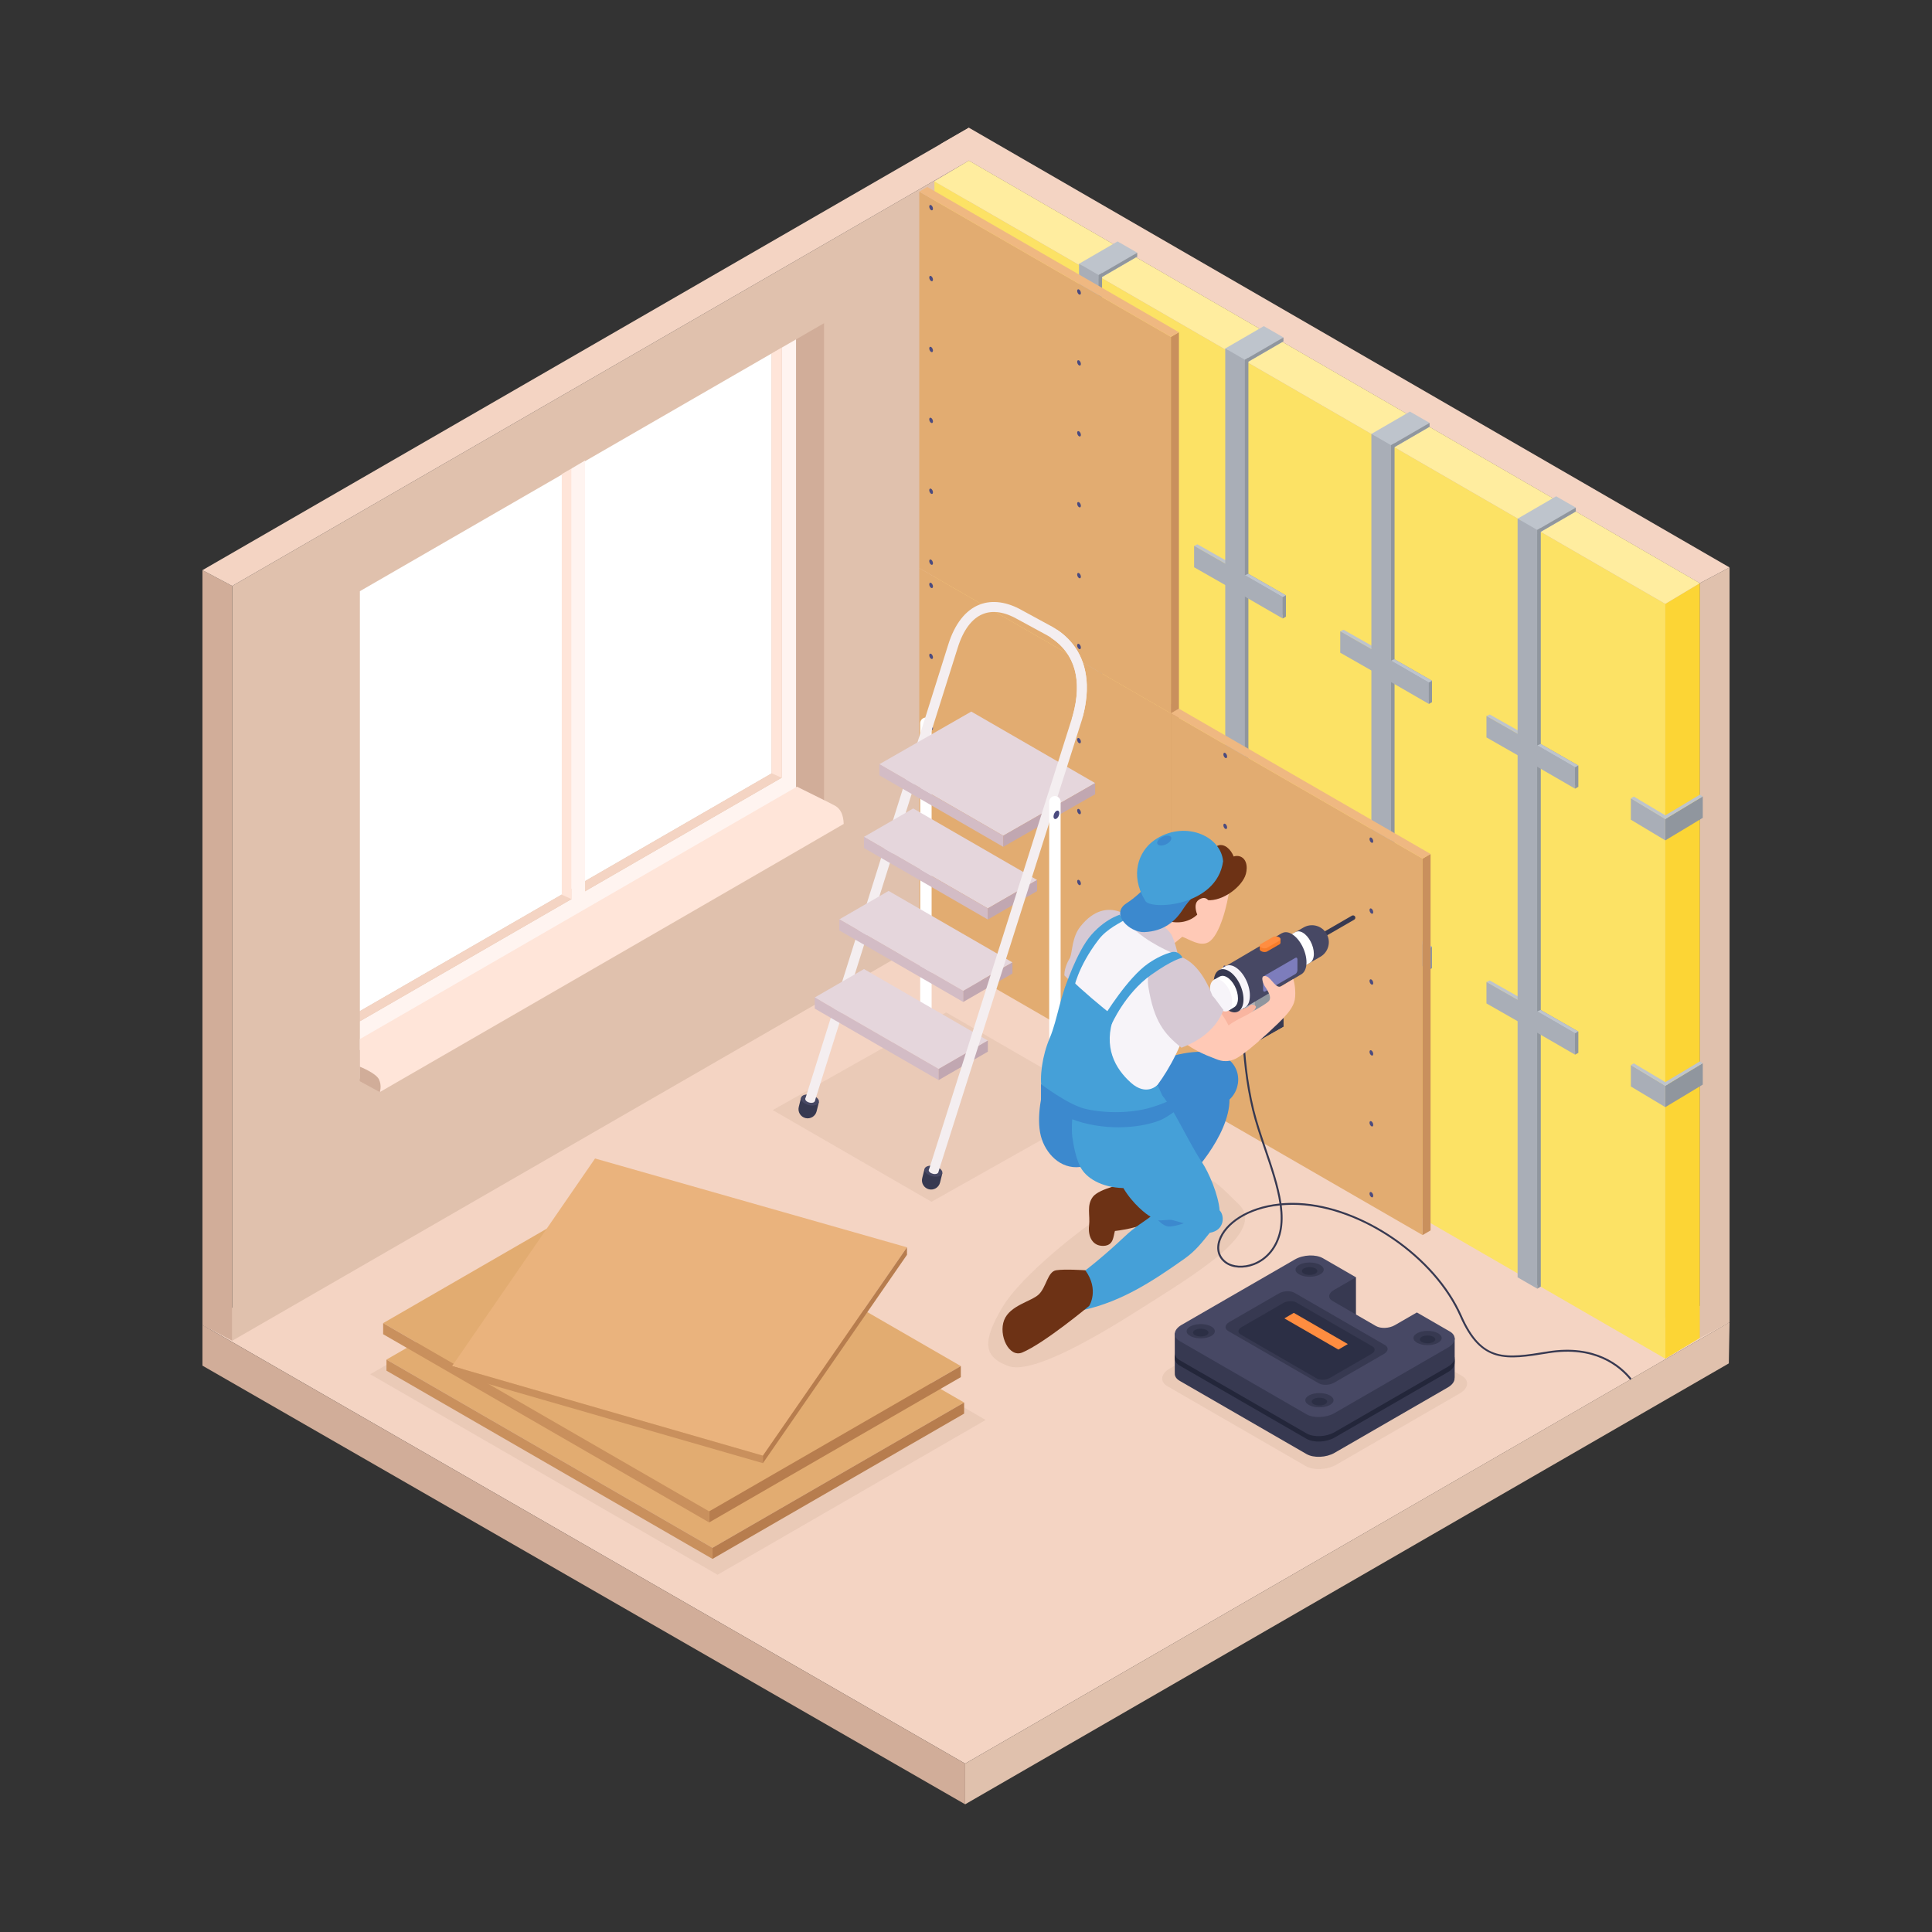 <svg xmlns="http://www.w3.org/2000/svg" xmlns:xlink="http://www.w3.org/1999/xlink" id="Layer_1" x="0px" y="0px" viewBox="0 0 451 451" style="enable-background:new 0 0 451 451;" xml:space="preserve"><rect x="0" y="0" width="451" height="451" fill="#333333" stroke="none"/><g>	<g>		<polygon style="fill:#F4D4C3;" points="403.569,308.77 225.3,411.694 47.258,309.293 225.527,205.783   "></polygon>		<polygon style="fill:#D1AD99;" points="47.258,309.293 47.258,318.79 225.3,421.191 225.3,411.694   "></polygon>		<polygon style="fill:#E0C1AD;" points="403.569,318.267 403.742,308.657 225.3,411.694 225.3,421.191   "></polygon>	</g>	<path style="opacity:0.5;fill:#E0C1AD;" d="M234.023,305.119c-5.091,8.538-4.091,11.693,1.268,13.735  c5.36,2.042,19.588-6.073,31.604-13.735c12.016-7.662,28.997-17.662,22.208-24.067c-5.515-5.203-7.638-9.323-18.749-4.86  C259.243,280.655,239.114,296.58,234.023,305.119z"></path>	<polygon style="opacity:0.5;fill:#E0C1AD;" points="230.085,331.473 167.504,367.604 86.43,320.796 149.011,284.665  "></polygon>	<g>		<g>			<polygon style="fill:#E0C1AD;" points="54.208,312.979 226.177,213.799 226.177,37.513 54.208,136.782    "></polygon>			<polygon style="fill:#D1AD99;" points="54.208,136.782 47.258,133.097 47.258,309.293 54.208,312.979    "></polygon>			<polygon style="fill:#F4D4C3;" points="226.177,29.809 226.177,37.513 54.208,136.782 47.258,133.097    "></polygon>		</g>		<g>			<polygon style="fill:#E0C1AD;" points="396.792,136.146 403.742,132.46 403.742,308.657 396.792,312.343    "></polygon>			<polygon style="fill:#D1AD99;" points="396.792,312.343 226.177,213.799 226.177,37.513 396.792,136.146    "></polygon>			<polygon style="fill:#FCE265;" points="388.746,317.168 218.131,218.625 218.131,42.338 388.746,140.971    "></polygon>			<polygon style="fill:#F4D4C3;" points="226.177,29.809 219.509,33.658 396.792,136.146 403.742,132.46    "></polygon>		</g>	</g>	<polygon style="fill:#FCD535;" points="396.792,136.146 388.746,140.971 388.746,317.168 396.792,312.343  "></polygon>	<polygon style="fill:#FFED9F;" points="226.177,37.513 218.131,42.338 388.746,140.971 396.792,136.146  "></polygon>	<g>		<polygon style="fill:#90969E;" points="397.49,248.188 388.746,253.452 388.746,258.449 397.49,253.186   "></polygon>		<polygon style="fill:#A9AEB7;" points="380.7,248.626 388.746,253.452 388.746,258.449 380.7,253.624   "></polygon>		<polygon style="fill:#BEC4CC;" points="381.398,248.224 380.7,248.626 388.746,253.452 389.456,253.026   "></polygon>		<polygon style="fill:#BEC4CC;" points="396.792,247.786 397.49,248.188 388.746,253.452 388.036,253.026   "></polygon>	</g>	<g>		<polygon style="fill:#90969E;" points="397.49,185.916 388.746,191.179 388.746,196.177 397.49,190.913   "></polygon>		<polygon style="fill:#A9AEB7;" points="380.7,186.354 388.746,191.179 388.746,196.177 380.7,191.352   "></polygon>		<polygon style="fill:#BEC4CC;" points="381.398,185.952 380.7,186.354 388.746,191.179 389.456,190.753   "></polygon>		<polygon style="fill:#BEC4CC;" points="396.792,185.514 397.49,185.916 388.746,191.179 388.036,190.753   "></polygon>	</g>	<g>		<polygon style="fill:#90969E;" points="355.04,121.486 355.04,297.7 359.636,300.355 359.636,124.142   "></polygon>		<polygon style="fill:#BEC4CC;" points="367.852,119.399 358.86,124.616 354.264,121.982 363.261,116.761   "></polygon>		<polygon style="fill:#BEC4CC;" points="367.852,118.494 358.86,123.712 354.264,121.077 363.261,115.856   "></polygon>		<polygon style="fill:#BEC4CC;" points="347.77,228.882 346.994,229.238 354.264,233.387 354.997,232.974   "></polygon>		<polygon style="fill:#BEC4CC;" points="347.77,166.788 346.994,167.143 354.264,171.292 354.997,170.88   "></polygon>		<g>			<polygon style="fill:#A9AEB7;" points="354.264,121.055 354.264,298.174 358.86,300.829 358.86,123.712    "></polygon>			<polygon style="fill:#90969E;" points="358.86,300.829 359.636,300.355 359.636,123.238 358.86,123.712    "></polygon>		</g>		<polygon style="fill:#90969E;" points="359.636,235.76 368.414,240.788 368.414,245.785 359.636,240.757   "></polygon>		<polygon style="fill:#A9AEB7;" points="346.994,229.238 355.787,234.257 355.787,239.255 346.994,234.236   "></polygon>		<g>			<polygon style="fill:#A9AEB7;" points="357.338,235.219 367.681,241.2 367.681,246.198 357.338,240.217    "></polygon>			<polygon style="fill:#90969E;" points="367.681,241.2 368.414,240.788 368.414,245.785 367.681,246.198    "></polygon>			<polygon style="fill:#BEC4CC;" points="359.636,235.76 358.86,236.099 367.681,241.2 368.414,240.788    "></polygon>		</g>		<polygon style="fill:#90969E;" points="359.636,173.665 368.414,178.693 368.414,183.691 359.636,178.663   "></polygon>		<polygon style="fill:#A9AEB7;" points="346.994,167.143 355.787,172.163 355.787,177.161 346.994,172.141   "></polygon>		<g>			<polygon style="fill:#A9AEB7;" points="357.338,173.124 367.681,179.105 367.681,184.103 357.338,178.122    "></polygon>			<polygon style="fill:#90969E;" points="367.681,179.105 368.414,178.693 368.414,183.691 367.681,184.103    "></polygon>			<polygon style="fill:#BEC4CC;" points="359.636,173.665 358.86,174.005 367.681,179.105 368.414,178.693    "></polygon>		</g>		<polygon style="fill:#90969E;" points="367.852,118.494 367.852,119.399 358.86,124.616 358.86,123.712   "></polygon>	</g>	<g>		<polygon style="fill:#90969E;" points="320.906,101.708 320.906,277.923 325.502,280.578 325.502,104.365   "></polygon>		<polygon style="fill:#BEC4CC;" points="333.719,99.621 324.726,104.839 320.131,102.204 329.127,96.984   "></polygon>		<polygon style="fill:#BEC4CC;" points="333.719,98.716 324.726,103.934 320.131,101.299 329.127,96.079   "></polygon>		<polygon style="fill:#BEC4CC;" points="313.636,209.105 312.86,209.46 320.131,213.609 320.863,213.197   "></polygon>		<polygon style="fill:#BEC4CC;" points="313.636,147.01 312.86,147.366 320.131,151.515 320.863,151.103   "></polygon>		<g>			<polygon style="fill:#A9AEB7;" points="320.131,101.277 320.131,278.397 324.726,281.052 324.726,103.934    "></polygon>			<polygon style="fill:#90969E;" points="324.726,281.052 325.502,280.578 325.502,103.46 324.726,103.934    "></polygon>		</g>		<polygon style="fill:#90969E;" points="325.502,215.982 334.28,221.01 334.28,226.008 325.502,220.98   "></polygon>		<polygon style="fill:#A9AEB7;" points="312.86,209.46 321.653,214.48 321.653,219.478 312.86,214.458   "></polygon>		<g>			<polygon style="fill:#A9AEB7;" points="323.204,215.441 333.548,221.423 333.548,226.42 323.204,220.439    "></polygon>			<polygon style="fill:#90969E;" points="333.548,221.423 334.28,221.01 334.28,226.008 333.548,226.42    "></polygon>			<polygon style="fill:#BEC4CC;" points="325.502,215.982 324.726,216.322 333.548,221.423 334.28,221.01    "></polygon>		</g>		<polygon style="fill:#90969E;" points="325.502,153.888 334.28,158.916 334.28,163.914 325.502,158.886   "></polygon>		<polygon style="fill:#A9AEB7;" points="312.86,147.366 321.653,152.385 321.653,157.383 312.86,152.364   "></polygon>		<g>			<polygon style="fill:#A9AEB7;" points="323.204,153.347 333.548,159.328 333.548,164.326 323.204,158.345    "></polygon>			<polygon style="fill:#90969E;" points="333.548,159.328 334.28,158.916 334.28,163.914 333.548,164.326    "></polygon>			<polygon style="fill:#BEC4CC;" points="325.502,153.888 324.726,154.227 333.548,159.328 334.28,158.916    "></polygon>		</g>		<polygon style="fill:#90969E;" points="333.719,98.716 333.719,99.621 324.726,104.839 324.726,103.934   "></polygon>	</g>	<g>		<polygon style="fill:#90969E;" points="286.793,81.761 286.793,257.976 291.389,260.63 291.389,84.418   "></polygon>		<polygon style="fill:#BEC4CC;" points="299.606,79.674 290.613,84.892 286.017,82.257 295.014,77.037   "></polygon>		<polygon style="fill:#BEC4CC;" points="299.606,78.769 290.613,83.987 286.017,81.352 295.014,76.132   "></polygon>		<polygon style="fill:#BEC4CC;" points="279.523,189.157 278.747,189.513 286.017,193.662 286.75,193.25   "></polygon>		<polygon style="fill:#BEC4CC;" points="279.523,127.063 278.747,127.419 286.017,131.568 286.75,131.155   "></polygon>		<g>			<polygon style="fill:#A9AEB7;" points="286.017,81.33 286.017,258.45 290.613,261.104 290.613,83.987    "></polygon>			<polygon style="fill:#90969E;" points="290.613,261.104 291.389,260.63 291.389,83.513 290.613,83.987    "></polygon>		</g>		<polygon style="fill:#90969E;" points="291.389,196.035 300.167,201.063 300.167,206.061 291.389,201.033   "></polygon>		<polygon style="fill:#A9AEB7;" points="278.747,189.513 287.54,194.533 287.54,199.53 278.747,194.511   "></polygon>		<g>			<polygon style="fill:#A9AEB7;" points="289.091,195.494 299.435,201.475 299.435,206.473 289.091,200.492    "></polygon>			<polygon style="fill:#90969E;" points="299.435,201.475 300.167,201.063 300.167,206.061 299.435,206.473    "></polygon>			<polygon style="fill:#BEC4CC;" points="291.389,196.035 290.613,196.374 299.435,201.475 300.167,201.063    "></polygon>		</g>		<polygon style="fill:#90969E;" points="291.389,133.941 300.167,138.969 300.167,143.966 291.389,138.939   "></polygon>		<polygon style="fill:#A9AEB7;" points="278.747,127.419 287.54,132.438 287.54,137.436 278.747,132.417   "></polygon>		<g>			<polygon style="fill:#A9AEB7;" points="289.091,133.4 299.435,139.381 299.435,144.379 289.091,138.398    "></polygon>			<polygon style="fill:#90969E;" points="299.435,139.381 300.167,138.969 300.167,143.966 299.435,144.379    "></polygon>			<polygon style="fill:#BEC4CC;" points="291.389,133.941 290.613,134.28 299.435,139.381 300.167,138.969    "></polygon>		</g>		<polygon style="fill:#90969E;" points="299.606,78.769 299.606,79.674 290.613,84.892 290.613,83.987   "></polygon>	</g>	<g>		<polygon style="fill:#90969E;" points="252.66,61.984 252.66,238.199 257.255,240.853 257.255,64.641   "></polygon>		<polygon style="fill:#BEC4CC;" points="265.472,59.897 256.48,65.115 251.884,62.48 260.88,57.26   "></polygon>		<polygon style="fill:#BEC4CC;" points="265.472,58.992 256.48,64.21 251.884,61.575 260.88,56.355   "></polygon>		<polygon style="fill:#BEC4CC;" points="245.389,169.38 244.613,169.736 251.884,173.885 252.617,173.473   "></polygon>		<polygon style="fill:#BEC4CC;" points="245.389,107.286 244.613,107.642 251.884,111.79 252.617,111.378   "></polygon>		<g>			<polygon style="fill:#A9AEB7;" points="251.884,61.553 251.884,238.673 256.48,241.327 256.48,64.21    "></polygon>			<polygon style="fill:#90969E;" points="256.48,241.327 257.255,240.853 257.255,63.736 256.48,64.21    "></polygon>		</g>		<polygon style="fill:#90969E;" points="257.255,176.258 266.034,181.286 266.034,186.284 257.255,181.256   "></polygon>		<polygon style="fill:#A9AEB7;" points="244.613,169.736 253.406,174.755 253.406,179.753 244.613,174.734   "></polygon>		<g>			<polygon style="fill:#A9AEB7;" points="254.957,175.717 265.301,181.698 265.301,186.696 254.957,180.715    "></polygon>			<polygon style="fill:#90969E;" points="265.301,181.698 266.034,181.286 266.034,186.284 265.301,186.696    "></polygon>			<polygon style="fill:#BEC4CC;" points="257.255,176.258 256.48,176.597 265.301,181.698 266.034,181.286    "></polygon>		</g>		<polygon style="fill:#90969E;" points="257.255,114.163 266.034,119.191 266.034,124.189 257.255,119.161   "></polygon>		<polygon style="fill:#A9AEB7;" points="244.613,107.642 253.406,112.661 253.406,117.659 244.613,112.64   "></polygon>		<g>			<polygon style="fill:#A9AEB7;" points="254.957,113.623 265.301,119.604 265.301,124.602 254.957,118.621    "></polygon>			<polygon style="fill:#90969E;" points="265.301,119.604 266.034,119.191 266.034,124.189 265.301,124.602    "></polygon>			<polygon style="fill:#BEC4CC;" points="257.255,114.163 256.48,114.503 265.301,119.604 266.034,119.191    "></polygon>		</g>		<polygon style="fill:#90969E;" points="265.472,58.992 265.472,59.897 256.48,65.115 256.48,64.21   "></polygon>	</g>	<g>		<polygon style="fill:#A9AEB7;" points="217.355,91.899 231.167,99.826 231.167,104.824 217.355,96.891   "></polygon>		<polygon style="fill:#90969E;" points="231.167,99.826 231.9,99.414 231.9,104.412 231.167,104.824   "></polygon>		<polygon style="fill:#BEC4CC;" points="218.131,91.559 217.355,91.899 231.167,99.826 231.9,99.414   "></polygon>	</g>	<g>		<polygon style="fill:#A9AEB7;" points="217.355,153.983 231.167,161.911 231.167,166.908 217.355,158.975   "></polygon>		<polygon style="fill:#90969E;" points="231.167,161.911 231.9,161.498 231.9,166.496 231.167,166.908   "></polygon>		<polygon style="fill:#BEC4CC;" points="218.131,153.643 217.355,153.983 231.167,161.911 231.9,161.498   "></polygon>	</g>	<g>		<polygon style="fill:#E2AC71;" points="273.339,254.395 214.594,220.479 214.594,132.602 273.339,166.518   "></polygon>		<polygon style="fill:#C9905D;" points="273.339,166.518 275.207,165.431 275.207,253.308 273.339,254.395   "></polygon>		<polygon style="fill:#EFB881;" points="216.463,131.515 214.594,132.602 273.339,166.518 275.207,165.431   "></polygon>	</g>	<g>		<polygon style="fill:#E2AC71;" points="273.339,166.518 214.594,132.602 214.594,44.724 273.339,78.641   "></polygon>		<polygon style="fill:#C9905D;" points="273.339,78.641 275.207,77.553 275.207,165.431 273.339,166.518   "></polygon>		<polygon style="fill:#EFB881;" points="216.463,43.638 214.594,44.724 273.339,78.641 275.207,77.553   "></polygon>	</g>	<g>		<polygon style="fill:#E2AC71;" points="332.083,288.311 273.339,254.395 273.339,166.518 332.083,200.434   "></polygon>		<polygon style="fill:#C9905D;" points="332.083,200.434 333.951,199.347 333.951,287.224 332.083,288.311   "></polygon>		<polygon style="fill:#EFB881;" points="275.207,165.431 273.339,166.518 332.083,200.434 333.951,199.347   "></polygon>	</g>	<polygon style="opacity:0.5;fill:#E0C1AD;" points="257.928,257.732 217.449,280.535 180.39,259.138 220.868,236.335  "></polygon>	<g>		<path style="fill:#4B4B7F;" d="M252.318,156.596c0,0.32-0.195,0.467-0.434,0.328c-0.24-0.139-0.434-0.51-0.434-0.83   c0-0.32,0.194-0.467,0.434-0.329C252.124,155.904,252.318,156.275,252.318,156.596z"></path>		<path style="fill:#4B4B7F;" d="M252.318,173.149c0,0.32-0.195,0.467-0.434,0.329c-0.24-0.139-0.434-0.51-0.434-0.83   c0-0.32,0.194-0.467,0.434-0.328C252.124,172.458,252.318,172.829,252.318,173.149z"></path>		<path style="fill:#4B4B7F;" d="M252.318,189.703c0,0.32-0.195,0.467-0.434,0.329c-0.24-0.139-0.434-0.51-0.434-0.83   c0-0.32,0.194-0.467,0.434-0.329C252.124,189.012,252.318,189.383,252.318,189.703z"></path>		<path style="fill:#4B4B7F;" d="M252.318,206.257c0,0.32-0.195,0.467-0.434,0.328c-0.24-0.139-0.434-0.51-0.434-0.83   c0-0.32,0.194-0.467,0.434-0.328C252.124,205.566,252.318,205.937,252.318,206.257z"></path>		<path style="fill:#4B4B7F;" d="M252.318,222.804c0,0.32-0.195,0.467-0.434,0.329c-0.24-0.139-0.434-0.51-0.434-0.83   c0-0.32,0.194-0.467,0.434-0.329C252.124,222.112,252.318,222.484,252.318,222.804z"></path>		<path style="fill:#4B4B7F;" d="M252.318,239.35c0,0.32-0.195,0.467-0.434,0.329c-0.24-0.139-0.434-0.51-0.434-0.83   c0-0.32,0.194-0.467,0.434-0.329C252.124,238.659,252.318,239.031,252.318,239.35z"></path>	</g>	<g>		<path style="fill:#4B4B7F;" d="M252.318,68.411c0,0.32-0.195,0.467-0.434,0.328c-0.24-0.139-0.434-0.51-0.434-0.83   c0-0.32,0.194-0.467,0.434-0.328C252.124,67.72,252.318,68.091,252.318,68.411z"></path>		<path style="fill:#4B4B7F;" d="M252.318,84.965c0,0.32-0.195,0.467-0.434,0.328c-0.24-0.139-0.434-0.51-0.434-0.83   c0-0.32,0.194-0.467,0.434-0.328C252.124,84.274,252.318,84.645,252.318,84.965z"></path>		<path style="fill:#4B4B7F;" d="M252.318,101.519c0,0.32-0.195,0.467-0.434,0.328c-0.24-0.139-0.434-0.51-0.434-0.83   s0.194-0.467,0.434-0.328C252.124,100.828,252.318,101.199,252.318,101.519z"></path>		<path style="fill:#4B4B7F;" d="M252.318,118.073c0,0.32-0.195,0.467-0.434,0.328c-0.24-0.138-0.434-0.51-0.434-0.83   c0-0.32,0.194-0.467,0.434-0.328C252.124,117.382,252.318,117.753,252.318,118.073z"></path>		<path style="fill:#4B4B7F;" d="M252.318,134.62c0,0.32-0.195,0.467-0.434,0.328c-0.24-0.138-0.434-0.51-0.434-0.83   c0-0.32,0.194-0.467,0.434-0.328C252.124,133.928,252.318,134.3,252.318,134.62z"></path>		<path style="fill:#4B4B7F;" d="M252.318,151.166c0,0.32-0.195,0.467-0.434,0.329c-0.24-0.139-0.434-0.51-0.434-0.83   c0-0.32,0.194-0.467,0.434-0.328C252.124,150.475,252.318,150.846,252.318,151.166z"></path>	</g>	<g>		<path style="fill:#4B4B7F;" d="M217.79,136.906c0,0.32-0.195,0.467-0.434,0.329c-0.24-0.139-0.434-0.51-0.434-0.83   s0.194-0.467,0.434-0.329C217.595,136.214,217.79,136.586,217.79,136.906z"></path>		<path style="fill:#4B4B7F;" d="M217.79,153.46c0,0.32-0.195,0.467-0.434,0.328c-0.24-0.139-0.434-0.51-0.434-0.83   c0-0.32,0.194-0.467,0.434-0.328C217.595,152.768,217.79,153.14,217.79,153.46z"></path>		<path style="fill:#4B4B7F;" d="M217.79,170.014c0,0.32-0.195,0.467-0.434,0.328c-0.24-0.138-0.434-0.51-0.434-0.83   c0-0.32,0.194-0.467,0.434-0.329C217.595,169.322,217.79,169.694,217.79,170.014z"></path>		<path style="fill:#4B4B7F;" d="M217.79,186.568c0,0.32-0.195,0.467-0.434,0.328c-0.24-0.139-0.434-0.51-0.434-0.83   c0-0.32,0.194-0.467,0.434-0.328C217.595,185.876,217.79,186.248,217.79,186.568z"></path>		<path style="fill:#4B4B7F;" d="M217.79,203.115c0,0.32-0.195,0.467-0.434,0.328c-0.24-0.138-0.434-0.51-0.434-0.83   c0-0.32,0.194-0.467,0.434-0.329C217.595,202.423,217.79,202.794,217.79,203.115z"></path>		<path style="fill:#4B4B7F;" d="M217.79,219.661c0,0.32-0.195,0.467-0.434,0.328c-0.24-0.139-0.434-0.51-0.434-0.83   c0-0.32,0.194-0.467,0.434-0.328C217.595,218.969,217.79,219.341,217.79,219.661z"></path>	</g>	<g>		<path style="fill:#4B4B7F;" d="M217.79,48.722c0,0.32-0.195,0.467-0.434,0.328c-0.24-0.138-0.434-0.51-0.434-0.83   c0-0.32,0.194-0.467,0.434-0.329C217.595,48.03,217.79,48.402,217.79,48.722z"></path>		<path style="fill:#4B4B7F;" d="M217.79,65.276c0,0.32-0.195,0.467-0.434,0.328c-0.24-0.139-0.434-0.51-0.434-0.83   c0-0.32,0.194-0.467,0.434-0.328C217.595,64.584,217.79,64.956,217.79,65.276z"></path>		<path style="fill:#4B4B7F;" d="M217.79,81.83c0,0.32-0.195,0.467-0.434,0.328c-0.24-0.139-0.434-0.51-0.434-0.83   s0.194-0.467,0.434-0.328C217.595,81.138,217.79,81.51,217.79,81.83z"></path>		<path style="fill:#4B4B7F;" d="M217.79,98.384c0,0.32-0.195,0.467-0.434,0.328c-0.24-0.138-0.434-0.51-0.434-0.83   c0-0.32,0.194-0.467,0.434-0.328C217.595,97.692,217.79,98.064,217.79,98.384z"></path>		<path style="fill:#4B4B7F;" d="M217.79,114.93c0,0.32-0.195,0.467-0.434,0.329c-0.24-0.139-0.434-0.51-0.434-0.83   c0-0.32,0.194-0.467,0.434-0.329C217.595,114.239,217.79,114.61,217.79,114.93z"></path>		<path style="fill:#4B4B7F;" d="M217.79,131.477c0,0.32-0.195,0.467-0.434,0.329c-0.24-0.139-0.434-0.51-0.434-0.83   c0-0.32,0.194-0.467,0.434-0.329C217.595,130.786,217.79,131.157,217.79,131.477z"></path>	</g>	<g>		<path style="fill:#4B4B7F;" d="M286.452,176.599c0,0.32-0.194,0.467-0.435,0.328c-0.24-0.139-0.434-0.51-0.434-0.83   c0-0.32,0.194-0.467,0.434-0.328C286.258,175.908,286.452,176.279,286.452,176.599z"></path>		<path style="fill:#4B4B7F;" d="M286.452,193.153c0,0.32-0.194,0.467-0.435,0.329c-0.24-0.139-0.434-0.51-0.434-0.83   c0-0.32,0.194-0.467,0.434-0.329C286.258,192.462,286.452,192.833,286.452,193.153z"></path>		<path style="fill:#4B4B7F;" d="M286.452,209.707c0,0.32-0.194,0.467-0.435,0.328c-0.24-0.139-0.434-0.51-0.434-0.83   c0-0.32,0.194-0.467,0.434-0.328C286.258,209.016,286.452,209.387,286.452,209.707z"></path>		<path style="fill:#4B4B7F;" d="M286.452,226.261c0,0.32-0.194,0.467-0.435,0.328c-0.24-0.138-0.434-0.51-0.434-0.83   c0-0.32,0.194-0.467,0.434-0.328C286.258,225.569,286.452,225.941,286.452,226.261z"></path>		<path style="fill:#4B4B7F;" d="M286.452,242.808c0,0.32-0.194,0.467-0.435,0.328c-0.24-0.139-0.434-0.51-0.434-0.83   c0-0.32,0.194-0.467,0.434-0.328C286.258,242.116,286.452,242.488,286.452,242.808z"></path>		<path style="fill:#4B4B7F;" d="M286.452,259.354c0,0.32-0.194,0.467-0.435,0.328c-0.24-0.139-0.434-0.51-0.434-0.83   c0-0.32,0.194-0.467,0.434-0.329C286.258,258.663,286.452,259.034,286.452,259.354z"></path>	</g>	<g>		<path style="fill:#4B4B7F;" d="M320.565,196.377c0,0.32-0.195,0.467-0.434,0.328c-0.24-0.138-0.434-0.51-0.434-0.83   c0-0.32,0.194-0.467,0.434-0.328C320.371,195.685,320.565,196.057,320.565,196.377z"></path>		<path style="fill:#4B4B7F;" d="M320.565,212.93c0,0.32-0.195,0.467-0.434,0.328c-0.24-0.138-0.434-0.51-0.434-0.83   c0-0.32,0.194-0.467,0.434-0.328C320.371,212.239,320.565,212.611,320.565,212.93z"></path>		<path style="fill:#4B4B7F;" d="M320.565,229.484c0,0.32-0.195,0.467-0.434,0.328c-0.24-0.139-0.434-0.51-0.434-0.83   c0-0.32,0.194-0.467,0.434-0.328C320.371,228.793,320.565,229.165,320.565,229.484z"></path>		<path style="fill:#4B4B7F;" d="M320.565,246.038c0,0.32-0.195,0.467-0.434,0.329c-0.24-0.139-0.434-0.51-0.434-0.83   c0-0.32,0.194-0.467,0.434-0.329C320.371,245.347,320.565,245.718,320.565,246.038z"></path>		<path style="fill:#4B4B7F;" d="M320.565,262.585c0,0.32-0.195,0.467-0.434,0.329c-0.24-0.139-0.434-0.51-0.434-0.83   c0-0.32,0.194-0.467,0.434-0.329C320.371,261.893,320.565,262.265,320.565,262.585z"></path>		<path style="fill:#4B4B7F;" d="M320.565,279.132c0,0.32-0.195,0.467-0.434,0.328c-0.24-0.138-0.434-0.51-0.434-0.83   c0-0.32,0.194-0.467,0.434-0.328C320.371,278.44,320.565,278.812,320.565,279.132z"></path>	</g>	<g>		<g>			<path style="fill:#373951;" d="M213.996,238.155v2.209c0,1.179,0.965,2.144,2.144,2.144c1.18,0,2.145-0.965,2.145-2.144v-2.209    H213.996z"></path>			<path style="fill:#474864;" d="M218.285,238.155c0,0.672-0.96,1.217-2.144,1.217c-1.184,0-2.144-0.545-2.144-1.217    c0-0.672,0.96-1.217,2.144-1.217C217.325,236.938,218.285,237.483,218.285,238.155z"></path>			<path style="fill:#E2D5DA;" d="M217.474,237.965c0,0.418-0.597,0.757-1.333,0.757c-0.736,0-1.333-0.339-1.333-0.757    c0-0.418,0.597-0.757,1.333-0.757C216.877,237.209,217.474,237.548,217.474,237.965z"></path>			<path style="fill:#FFFFFF;" d="M217.474,237.965v-69.131c0-0.733-0.6-1.333-1.333-1.333c-0.733,0-1.333,0.6-1.333,1.333v69.131    H217.474z"></path>		</g>		<g>			<path style="fill:#373951;" d="M186.995,256.257l-0.534,2.144c-0.285,1.145,0.418,2.314,1.563,2.599    c1.145,0.285,2.314-0.418,2.599-1.563l0.534-2.144L186.995,256.257z"></path>			<path style="fill:#474864;" d="M191.156,257.293c-0.162,0.652-1.226,0.949-2.375,0.663c-1.149-0.286-1.949-1.047-1.787-1.699    c0.162-0.652,1.226-0.949,2.375-0.663C190.519,255.88,191.319,256.641,191.156,257.293z"></path>			<path style="fill:#F4EEF0;" d="M190.213,257.031c-0.087,0.348-0.653,0.506-1.266,0.353c-0.613-0.152-1.039-0.558-0.952-0.906    c0.086-0.348,0.653-0.506,1.266-0.353C189.873,256.278,190.299,256.683,190.213,257.031z"></path>		</g>		<g>			<path style="fill:#F4EEF0;" d="M229.492,143.319c2.305-0.904,5.098-0.469,8.088,1.258l6.939,3.772    c6.292,3.632,8.32,10.148,5.874,18.809l-0.21,0.663c0.864-0.22,1.732-0.426,2.602-0.621c2.457-9.397-0.042-16.796-7.104-20.874    l-6.939-3.772c-3.621-2.091-7.115-2.577-10.1-1.407c-3.273,1.282-5.801,4.533-7.308,9.396l-33.339,105.934    c0.711,0.31,1.219-0.023,2.218,0.552l33.346-105.792C224.851,147.072,226.902,144.333,229.492,143.319z"></path>		</g>		<g>			<polygon style="fill:#E5D6DC;" points="219.104,249.54 190.19,232.847 201.684,226.211 230.597,242.904    "></polygon>			<polygon style="fill:#D3BCC5;" points="190.19,232.847 190.19,235.443 219.104,252.136 219.104,249.54    "></polygon>			<polygon style="fill:#C1A7B1;" points="230.597,242.904 230.597,245.5 219.104,252.136 219.104,249.54    "></polygon>		</g>		<g>			<polygon style="fill:#E5D6DC;" points="224.851,231.301 195.937,214.607 207.43,207.971 236.344,224.665    "></polygon>			<polygon style="fill:#D3BCC5;" points="195.937,214.607 195.937,217.203 224.851,233.896 224.851,231.301    "></polygon>			<polygon style="fill:#C1A7B1;" points="236.344,224.665 236.344,227.261 224.851,233.896 224.851,231.301    "></polygon>		</g>		<g>			<polygon style="fill:#E5D6DC;" points="230.597,212.054 201.684,195.36 213.177,188.724 242.091,205.418    "></polygon>			<polygon style="fill:#D3BCC5;" points="201.684,195.36 201.684,197.956 230.597,214.649 230.597,212.054    "></polygon>			<polygon style="fill:#C1A7B1;" points="242.091,205.418 242.091,208.014 230.597,214.649 230.597,212.054    "></polygon>		</g>		<g>			<polygon style="fill:#E5D6DC;" points="234.196,195.087 205.283,178.394 226.733,166.108 255.647,182.801    "></polygon>			<polygon style="fill:#D3BCC5;" points="205.283,178.394 205.283,180.989 234.196,197.683 234.196,195.087    "></polygon>			<polygon style="fill:#C1A7B1;" points="255.647,182.801 255.647,185.397 234.196,197.683 234.196,195.087    "></polygon>		</g>		<g>			<path style="fill:#373951;" d="M215.813,272.878l-0.534,2.144c-0.285,1.144,0.418,2.314,1.563,2.599    c1.144,0.285,2.314-0.418,2.599-1.563l0.534-2.143L215.813,272.878z"></path>			<path style="fill:#474864;" d="M219.975,273.914c-0.163,0.652-1.226,0.949-2.375,0.662c-1.149-0.286-1.949-1.047-1.787-1.699    c0.162-0.652,1.226-0.949,2.375-0.663C219.337,272.501,220.137,273.262,219.975,273.914z"></path>			<path style="fill:#F4EEF0;" d="M219.031,273.652c-0.087,0.348-0.653,0.506-1.266,0.353c-0.613-0.153-1.039-0.558-0.952-0.906    c0.087-0.348,0.653-0.506,1.266-0.353C218.691,272.899,219.118,273.304,219.031,273.652z"></path>		</g>		<path style="fill:#F4EEF0;" d="M246.838,147.06c-0.502,0.601-1.004,1.202-1.499,1.808c5.637,3.716,7.389,10.022,5.054,18.291   l-33.525,105.845c0.718,0.295,1.452,0.303,2.146,0.702l33.614-105.881C255.213,158.669,253.153,151.356,246.838,147.06z"></path>		<g>			<path style="fill:#373951;" d="M244.111,256.479v2.209c0,1.179,0.965,2.144,2.144,2.144c1.179,0,2.144-0.965,2.144-2.144v-2.209    H244.111z"></path>			<ellipse style="fill:#474864;" cx="246.255" cy="256.479" rx="2.144" ry="1.217"></ellipse>			<path style="fill:#FFFFFF;" d="M247.588,256.289c0,0.418-0.597,0.756-1.333,0.756c-0.736,0-1.333-0.339-1.333-0.756    c0-0.418,0.597-0.757,1.333-0.757C246.991,255.533,247.588,255.872,247.588,256.289z"></path>			<path style="fill:#FFFFFF;" d="M247.588,256.289v-69.131c0-0.733-0.6-1.333-1.333-1.333c-0.733,0-1.333,0.6-1.333,1.333v69.131    H247.588z"></path>		</g>		<path style="fill:#4B4B7F;" d="M247.288,189.816c0,0.5-0.304,1.081-0.679,1.298c-0.375,0.217-0.679-0.013-0.679-0.514   c0-0.5,0.304-1.081,0.679-1.298C246.984,189.087,247.288,189.316,247.288,189.816z"></path>	</g>	<g>		<path style="fill:#6D3215;" d="M262.913,276.233c0,0-6.31,1.165-7.809,3.167c-1.499,2.001-0.585,4.251-0.875,6.716   c-0.29,2.465,0.766,4.83,3.41,4.714c2.319-0.102,2.231-2.147,2.623-3.47c0,0,6.515-0.687,9.85-3.007   C273.446,282.033,268.4,275.615,262.913,276.233z"></path>		<path style="fill:#3C89CE;" d="M283.642,245.863c-5.223-1.16-11.682,0.794-17.184,3.352c-0.128,0.008-0.263,0.042-0.402,0.108   c-6.585,3.165-22.039,3.056-21.959,3.286c-0.753,1.602-2.286,8.153-1.114,12.613c1.039,3.951,4.498,7.789,9.216,7.188   c3.496,2.145,7.459,2.364,11.052,1.015c-0.075,0.108-0.625,0.892-1.361,1.999c2.155-0.178,4.358,0.969,5.71,2.643   c0.711,0.881,1.397,2.146,1.864,3.493c2.078-1.546,4.126-3.244,5.574-4.339c2.7-2.042,11.973-12.093,11.973-20.554   C290.435,253.473,289.679,247.204,283.642,245.863z"></path>		<path style="fill:#45A0D8;" d="M284.711,282.56c-0.3-3.709-2.55-8.895-4.122-11.244c-4.141-6.188-7.493-15.271-11.93-18.11   c-5.35-3.424-17.367-0.735-17.772-0.951c0.101,2.921-1.016,9.897-0.571,13.124c0.338,2.447,0.906,5.128,1.884,7.032   c1.303,2.536,4.833,4.785,10.037,4.93c2.111,3.625,5.405,6.206,6.34,6.665c-1.625,1.28-3.455,2.203-6.195,4.789   c-3.946,3.723-8.831,7.883-13.605,11.113c1.212,0.674,2.371,1.755,2.852,2.402c0.729,0.977,1.21,1.84,1.472,3.45   c8.932-2.042,16.009-6.715,23.347-11.89c2.639-1.861,4.074-3.77,5.951-6.09C286.009,287.2,285.845,283.622,284.711,282.56z"></path>		<path style="fill:#D6C9D4;" d="M263.055,230.009c1.282-6.186,2.141-14.711,2.141-14.711s-6.541-7.14-12.996,0.987   c-1.995,2.511-1.839,5.898-2.411,7.273c-0.268,0.463-1.334,2.165-1.334,4.113C252.233,231.912,258.473,231.711,263.055,230.009z"></path>		<g>			<path style="fill:#FFC9B6;" d="M275.99,218.674l-5.246,4.302c-2.829-1.007-4.983-4.349-6.197-7.551    c1.035-0.829,4.705-2.927,4.963-4.037c-1.091-3.051,0.56-5.621,3.392-8.361c2.968-2.872,8.322-2.844,11.535-0.308    c0.469,0.184,2.865,1.909,2.544,4.819c-0.358,3.246-2.212,11.046-4.97,12.452C280.087,220.971,277.843,219.375,275.99,218.674z"></path>			<path style="fill:#6D3215;" d="M268.439,202.982c0.276-2.477,1.624-4.698,4.282-5.915c2.994-1.371,8.335-1.566,10.745,1.132    c0.046-0.085,0.064-0.183,0.124-0.26c0.744-0.957,1.968-0.808,2.844-0.143c0.691,0.524,1.211,1.289,1.548,2.137    c0.517-0.168,1.099-0.177,1.592,0.027c1.739,0.72,1.673,3.186,1.059,4.624c-1.274,2.986-5.987,6.251-9.463,5.436    c0.173,1.739-0.675,2.682-2.068,3.82c-2.175,1.78-5.304,1.875-7.769,0.653c-2.789-1.383-5.327-4.578-5.128-7.831    C266.299,205.136,267.183,203.698,268.439,202.982z"></path>			<path style="fill:#FFC9B6;" d="M282.399,210.803c0,0-0.63-2.035-2.548-0.761c-1.917,1.274,0.376,5.068,0.376,5.068    L282.399,210.803z"></path>		</g>		<path style="fill:#F7F4F9;" d="M272.875,221.229c-6.689-5.145-6.463-5.728-9.679-7.119c-2.821-1.22-10.978,6.342-13.541,14.241   c-1.725,5.314-4.35,16.942-5.556,26.095c6.438,5.875,16.475,4.672,24.257,1.088c0.992-1.094,4.461-5.194,7.272-11.905   c2.603-6.215,3.064-7.85,3.674-11.038C279.91,229.402,279.564,226.374,272.875,221.229z"></path>		<path style="fill:#6D3215;" d="M253.36,296.53c0,0-4.851-0.336-6.832,0c-1.98,0.336-2.27,3.914-4.01,5.605   c-1.74,1.691-6.778,2.561-8.12,6.041c-1.341,3.48,1.108,8.864,4.256,7.54c5.168-2.175,15.606-10.874,15.606-10.874   S256.662,301.124,253.36,296.53z"></path>		<g>			<path style="fill:#373951;" d="M380.524,322.103c-2.478-3.07-8.258-7.961-19.128-6.193c-9.78,1.585-15.671,2.542-20.579-8.605    c-6.04-13.716-22.978-25.392-37.758-26.029c-1.35-0.061-2.638-0.03-3.864,0.077c0.29,2.188,0.302,4.263-0.113,6.149    c-0.824,3.749-3.145,6.601-6.361,7.825c-2.424,0.921-5.045,0.755-6.678-0.429c-1.76-1.275-2.326-3.275-1.556-5.49    c1.355-3.891,6.516-7.66,14.198-8.457c-0.598-4.003-2.09-8.391-3.553-12.686c-1.039-3.05-2.111-6.203-2.814-9.109    c-3.189-13.174-2.271-25.763-2.262-25.889l0.45,0.035c-0.011,0.125-0.921,12.646,2.248,25.749c0.7,2.885,1.77,6.029,2.804,9.069    c1.471,4.323,2.974,8.739,3.575,12.788c1.252-0.11,2.57-0.14,3.943-0.082c14.936,0.643,32.05,12.44,38.152,26.298    c4.767,10.828,10.211,9.948,20.094,8.342c11.092-1.798,17.01,3.208,19.554,6.355L380.524,322.103z M298.747,281.396    c-7.502,0.768-12.526,4.404-13.834,8.161c-0.701,2.013-0.193,3.828,1.394,4.977c1.513,1.094,3.969,1.242,6.253,0.372    c3.074-1.169,5.291-3.903,6.084-7.501C299.048,285.57,299.034,283.541,298.747,281.396z"></path>		</g>		<g>			<polygon style="fill:#2F3856;" points="299.633,239.619 292.96,243.411 288.991,241.119 295.664,237.328    "></polygon>			<polygon style="fill:#474864;" points="299.633,236.873 292.96,240.665 288.991,238.374 295.664,234.582    "></polygon>			<polygon style="fill:#373951;" points="290.632,237.624 288.991,238.374 292.96,240.665 292.906,238.936    "></polygon>			<polygon style="fill:#373951;" points="295.664,234.582 297.489,236.29 299.433,236.819 299.633,236.873    "></polygon>			<g>				<path style="fill:#F77D2B;" d="M294.615,229.551v4.983l3.045-1.758c0.41-0.237,0.663-0.675,0.663-1.148v-4.217L294.615,229.551z     "></path>				<polygon style="fill:#90969E;" points="297.489,230.132 292.906,232.778 290.632,231.465 295.215,228.819     "></polygon>				<polygon style="fill:#90969E;" points="292.906,232.778 292.906,238.936 297.489,236.29 297.489,230.132     "></polygon>				<polygon style="fill:#A9AEB7;" points="290.632,231.465 290.632,237.624 292.906,238.936 292.906,232.778     "></polygon>			</g>			<path style="fill:#373951;" d="M316.122,214.687l-9.325,5.384c-0.257,0.148-0.587,0.059-0.735-0.197    c-0.148-0.256-0.059-0.587,0.197-0.735l9.325-5.384c0.256-0.148,0.587-0.059,0.735,0.197    C316.467,214.208,316.379,214.539,316.122,214.687z"></path>			<path style="fill:#F9B5A0;" d="M290.214,232.342c0.01,0.076-4.678,2.738-6.193,3.386c-1.514,0.648-0.497,3.637,1.026,4.035    c1.524,0.398,5.214-1.729,6.146-2.59c0.932-0.861,2.592-1.979,1.767-2.43c-0.825-0.452-0.97-0.16-1.567,0.279    c-0.598,0.438-1.395,0.518-1.395,0.518L290.214,232.342z"></path>			<path style="fill:#474864;" d="M309.678,217.983l-0.027-0.046c-1.077-1.865-3.484-2.51-5.35-1.433l-3.068,1.771    c1.254,2.31,2.384,4.699,3.759,6.936l3.251-1.877C310.11,222.256,310.755,219.848,309.678,217.983z"></path>			<g>				<path style="fill:#FFFFFF;" d="M306.703,222.662c0-1.909-1.161-4.126-2.592-4.952c-0.649-0.374-1.234-0.384-1.689-0.121     l-0.007-0.014l-2.983,1.723l3.365,7.198l3.001-1.751C306.348,224.427,306.703,223.707,306.703,222.662z"></path>				<path style="fill:#F7F4F9;" d="M303.683,224.406c0,1.909-1.16,2.786-2.592,1.959c-1.431-0.826-2.592-3.044-2.592-4.952     c0-1.909,1.16-2.786,2.592-1.959C302.522,220.281,303.683,222.497,303.683,224.406z"></path>			</g>			<path style="fill:#474864;" d="M304.984,224.648c0-2.558-1.555-5.529-3.473-6.637c-0.869-0.502-1.654-0.514-2.263-0.162    l-0.009-0.02l-14.805,8.702l4.568,9.604l14.77-8.698C304.508,227.013,304.984,226.048,304.984,224.648z"></path>			<path style="fill:#F7F4F9;" d="M291.769,232.359c0-2.558-1.555-5.529-3.473-6.637c-0.869-0.502-1.654-0.514-2.263-0.162    l-1.6,0.972l4.568,9.604l1.631-0.961C291.369,234.751,291.769,233.759,291.769,232.359z"></path>			<path style="fill:#373951;" d="M290.281,233.284c0,2.558-1.555,3.733-3.473,2.626c-1.918-1.107-3.473-4.079-3.473-6.636    c0-2.558,1.555-3.733,3.473-2.626C288.726,227.755,290.281,230.727,290.281,233.284z"></path>			<g>				<path style="fill:#FFFFFF;" d="M288.991,233.053c0-1.909-1.16-4.126-2.592-4.952c-0.648-0.374-1.234-0.383-1.689-0.121     l-0.007-0.015l-1.344,0.776l3.448,7.169l1.279-0.776C288.636,234.817,288.991,234.097,288.991,233.053z"></path>				<path style="fill:#F7F4F9;" d="M287.639,233.838c0,1.909-1.16,2.786-2.592,1.959c-1.431-0.826-2.592-3.043-2.592-4.952     c0-1.909,1.16-2.786,2.592-1.959C286.479,229.713,287.639,231.93,287.639,233.838z"></path>			</g>			<path style="fill:#F77D2B;" d="M298.922,220.055c0-0.005,0.001-0.01,0-0.014v-0.775l-0.652,0.228c0,0-0.812-0.083-1.088,0.076    l-2.223,0.879l-0.898,0.31v0.834c0.003,0.158,0.12,0.32,0.343,0.449c0.414,0.239,1.045,0.265,1.403,0.058l2.879-1.662    c0.149-0.086,0.212-0.202,0.224-0.322h0.013V220.055z"></path>			<path style="fill:#FF8D40;" d="M295.806,221.242l2.879-1.662c0.358-0.207,0.313-0.571-0.101-0.81    c-0.414-0.239-1.045-0.265-1.403-0.058l-2.879,1.662c-0.358,0.207-0.313,0.571,0.101,0.81    C294.816,221.423,295.448,221.449,295.806,221.242z"></path>			<polygon style="fill:#38386D;" points="288.991,238.374 288.991,241.119 292.96,243.411 292.96,240.665    "></polygon>			<polygon style="fill:#373951;" points="292.96,240.665 292.96,243.411 299.633,239.619 299.633,236.873    "></polygon>			<path style="fill:#7D7DBC;" d="M302.384,227.38l-7.042,4.066c-0.269,0.155-0.487-0.01-0.487-0.368V228.6    c0-0.359,0.218-0.776,0.487-0.931l7.042-4.066c0.269-0.156,0.487,0.01,0.487,0.368v2.478    C302.872,226.808,302.653,227.225,302.384,227.38z"></path>		</g>		<path style="fill:#FFC9B6;" d="M302.366,231.854c-0.002-2.013-0.479-3.307-0.479-3.307l-2.605,1.585   c-1.374,1.005-2.469-1.842-3.618-2.215c-1.56-0.506-0.939,1.443-0.467,2.215c0.472,0.772,1.732,2.412,1.099,3.431   c-0.356,0.574-2.693,1.88-5.133,3.31c-2.119,1.057-3.477,1.774-4.376,2.512c-0.51-1.155-3.757-6.716-7.767-8.704   c0,0-7.824,4.821-7.017,7.181c1.808,5.283,8.874,8.22,10.58,8.854c1.706,0.633,2.904,1.45,5.266,0.683   c1.177-0.381,3.288-1.998,5.576-3.978c0.008-0.003,0.015-0.007,0.023-0.01c0-0.003-0.001-0.006-0.001-0.009   c1.623-1.406,3.332-2.987,4.874-4.466C302.045,235.366,302.368,233.868,302.366,231.854z"></path>		<path style="fill:#D6C9D4;" d="M275.799,244.576c4.507-1.712,8.189-4.57,9.801-8.821c-0.552-0.601-1.884-2.66-2.558-3.286   c-2.541-6.643-6.1-9.253-8.919-9.405c-3.966-0.213-6.731,3.072-6.067,7.217C269.359,238.416,271.773,241.377,275.799,244.576z"></path>		<path style="fill:#45A0D8;" d="M262.926,214.517c-1.345,0.866-4.498,2.264-6.434,4.778c-5.033,6.537-5.862,11.688-5.862,11.688   h-2.175c0,0,2.851-8.843,6.317-12.771c3.79-4.296,7.587-4.963,7.587-4.963S263.012,213.772,262.926,214.517z"></path>		<path style="fill:#D6C9D4;" d="M261.413,213.518c0,0,3.245-1.93,4.781-1.12c1.536,0.81,6.393,4.113,7.288,5.855   c0.895,1.742,1.514,4.723,1.514,4.723s-5.363-1.938-9.474-5.368C261.413,214.179,261.413,213.518,261.413,213.518z"></path>		<path style="fill:#45A0D8;" d="M270.198,253.262c0,0-2.554,2.758-6.208-0.521c-3.654-3.279-6.558-8.305-3.933-15.473   c-3.145-2.384-7.391-6.039-10.403-8.918c-2.024,3.291-2.806,9.772-4.596,13.941c-1.766,4.111-2.447,9.164-1.835,12.23   c1.548,1.625,3.36,4.821,10.407,6.856c9.678,2.795,18.434-3.613,17.991-4.849C271.178,255.292,270.198,253.262,270.198,253.262z"></path>		<path style="fill:#45A0D8;" d="M268.659,227.609c-6.035,4.308-9.163,11.474-9.163,11.474l-1.754-1.837   c0,0,5.472-9.022,10.321-12.354c2.084-1.432,3.901-2.19,5.295-2.59c1.849-0.53,2.69,1.255,2.69,1.255   S273.882,223.881,268.659,227.609z"></path>		<path style="fill:#3C89CE;" d="M243.003,253.081v3.609c0,0,3.286,4.012,11.179,5.73c7.893,1.718,14.914,0.059,17.455-1.302   c2.54-1.361,5.259-3.902,5.259-3.902l-1.898-1.607c0,0-1.17,1.385-6.338,2.927c-5.168,1.543-11.626,1.251-15.527,0.253   C249.23,257.791,243.003,253.081,243.003,253.081z"></path>		<path style="fill:#3C89CE;" d="M270.354,284.838c0,0,1.089,1.27,2.268,1.452c1.179,0.181,3.72-0.732,3.72-0.732   s-1.313-0.359-2.54-0.72C272.847,284.558,271.371,285.021,270.354,284.838z"></path>		<g>			<path style="fill:#3C89CE;" d="M269.926,204.205c0,0-2.895,4.008-6.992,6.676c-3.824,2.491,0.781,6.841,4.169,6.706    c4.534-0.18,7.228-2.512,8.945-5.19c1.717-2.677,3.46-3.9,3.46-3.9L269.926,204.205z"></path>			<path style="fill:#45A0D8;" d="M285.516,201.041c-0.554-6.153-9.359-9.633-16.096-4.877c-3.685,2.602-5.69,8.129-2.12,14.02    C268.111,212.554,284.053,211.771,285.516,201.041z"></path>			<path style="fill:#3C89CE;" d="M273.391,195.451c0.23,0.48-0.304,1.214-1.191,1.639c-0.888,0.425-1.794,0.38-2.024-0.1    c-0.23-0.48,0.303-1.214,1.191-1.639C272.255,194.925,273.161,194.97,273.391,195.451z"></path>		</g>	</g>	<g>		<g>			<polygon style="fill:#D1AD99;" points="185.821,79.225 185.821,186.356 84.012,245.135 84.012,252.384 192.37,189.824     192.37,75.443    "></polygon>			<g>				<g>					<polygon style="fill:#FFFFFF;" points="180.159,82.493 84.012,138.004 84.012,236.031 180.159,180.521      "></polygon>					<polygon style="fill:#FFF4F0;" points="182.457,81.166 182.457,181.559 84.012,238.396 84.012,245.135 185.821,186.356       185.821,79.225      "></polygon>					<polygon style="fill:#F4D4C3;" points="182.457,81.166 180.159,82.493 180.159,180.521 84.012,236.031 84.012,238.396       182.457,181.559      "></polygon>				</g>			</g>		</g>		<path style="fill:#FFE5D9;" d="M84.012,242.564l102.02-58.925l6.332,3.138c0,0,1.261,0.6,2.571,1.313   c1.309,0.712,1.944,2.158,2.02,4.247c-1.007,0.652-95.235,55.063-108.295,62.596c-0.178-1.734-0.806-2.953-1.972-3.587   c-0.322-0.175-0.659-0.354-0.989-0.526l-1.687,0.974V242.564z"></path>		<path style="fill:#D1AD99;" d="M88.661,254.933l-4.648-2.526v-3.396c0,0,3.737,1.466,4.456,2.961   C89.187,253.467,88.661,254.933,88.661,254.933z"></path>		<polygon style="fill:#FFE5D9;" points="182.457,81.166 180.159,82.493 180.159,180.521 182.457,181.559   "></polygon>		<g>			<polygon style="fill:#FFE5D9;" points="133.436,109.355 131.138,110.682 131.138,208.854 133.436,209.892    "></polygon>			<polygon style="fill:#FFF4F0;" points="133.436,109.355 136.57,107.503 136.57,208.762 133.436,211.021    "></polygon>		</g>	</g>	<g>		<polygon style="fill:#E2AC71;" points="225.064,327.402 166.32,361.318 90.216,317.38 148.96,283.464   "></polygon>		<polygon style="fill:#B77D4E;" points="225.064,327.402 166.32,361.318 166.32,363.904 225.064,329.988   "></polygon>		<polygon style="fill:#C9905D;" points="90.216,317.38 90.216,319.965 166.32,363.904 166.32,361.318   "></polygon>	</g>	<g>		<polygon style="fill:#E2AC71;" points="224.289,318.891 165.544,352.807 89.44,308.869 148.185,274.953   "></polygon>		<polygon style="fill:#B77D4E;" points="224.289,318.891 165.544,352.807 165.544,355.392 224.289,321.476   "></polygon>		<polygon style="fill:#C9905D;" points="89.44,308.869 89.44,311.454 165.544,355.392 165.544,352.807   "></polygon>	</g>	<g>		<polygon style="fill:#EAB37D;" points="211.723,291.168 178.091,339.804 105.539,318.888 138.907,270.433   "></polygon>		<polygon style="fill:#C9905D;" points="105.539,318.888 105.539,320.641 178.091,341.558 178.091,339.804   "></polygon>		<polygon style="fill:#B77D4E;" points="211.723,291.168 211.723,292.922 178.091,341.558 178.091,339.804   "></polygon>	</g>	<path style="opacity:0.5;fill:#E0C1AD;" d="M341.244,321.166l-8.38-4.838l-5.633,3.252c-1.413,0.816-3.551,0.905-4.775,0.198  l-11.058-6.384c-1.224-0.707-1.071-1.941,0.343-2.757l5.633-3.252l-8.38-4.838c-1.829-1.056-5.024-0.924-7.136,0.296  l-28.813,16.635c-2.112,1.22-2.341,3.064-0.512,4.12l32.251,18.62c1.829,1.056,5.024,0.924,7.136-0.296l28.813-16.635  C342.844,324.067,343.073,322.222,341.244,321.166z"></path>	<g>		<path style="fill:#373951;" d="M339.575,312.343h-15.373l-7.672-4.894l-7.692-4.441c-1.679-0.969-4.612-0.848-6.551,0.271   l-13.78,7.956h-14.272v9.278h0.013c-0.077,0.678,0.288,1.337,1.121,1.818l29.604,17.092c1.679,0.969,4.612,0.848,6.551-0.272   l26.448-15.27c1.119-0.646,1.643-1.482,1.579-2.261h0.025V312.343z"></path>		<g>			<path style="fill:#23263A;" d="M337.971,319.056l-26.448,15.27c-1.939,1.119-4.872,1.241-6.551,0.271l-29.604-17.091    c-0.833-0.481-1.198-1.14-1.121-1.818h-0.013v1.264h0.013c-0.077,0.679,0.288,1.338,1.121,1.818l29.604,17.092    c1.679,0.969,4.612,0.848,6.551-0.272l26.448-15.27c1.119-0.646,1.643-1.482,1.579-2.261h0.025v-1.264h-0.025    C339.614,317.574,339.091,318.41,337.971,319.056z"></path>		</g>		<path style="fill:#373951;" d="M316.53,298.166v9.595c0,0-7.232-0.819-8.051-3.749c-0.819-2.93,1.896-4.352,3.318-4.955   S316.53,298.166,316.53,298.166z"></path>		<g>			<path style="fill:#474864;" d="M338.441,310.816l-7.692-4.441l-5.171,2.985c-1.297,0.749-3.26,0.83-4.383,0.182l-10.151-5.86    c-1.123-0.649-0.983-1.782,0.315-2.531l5.17-2.985l-7.692-4.441c-1.679-0.969-4.612-0.848-6.551,0.272l-26.448,15.27    c-1.939,1.119-2.149,2.813-0.47,3.782l29.604,17.092c1.679,0.969,4.612,0.848,6.551-0.272l26.448-15.27    C339.91,313.479,340.121,311.786,338.441,310.816z"></path>		</g>		<path style="fill:#373951;" d="M307.839,322.904l-21.128-12.198c-0.929-0.537-0.813-1.474,0.26-2.093l11.57-6.68   c1.073-0.62,2.696-0.687,3.626-0.15l21.128,12.198c0.929,0.536,0.813,1.474-0.26,2.093l-11.57,6.68   C310.391,323.373,308.768,323.44,307.839,322.904z"></path>		<path style="opacity:0.5;fill:#23263A;" d="M307.386,321.793l-17.756-10.252c-0.781-0.451-0.683-1.238,0.219-1.759l9.723-5.614   c0.902-0.521,2.266-0.577,3.047-0.126l17.756,10.251c0.781,0.451,0.683,1.239-0.219,1.759l-9.724,5.614   C309.532,322.187,308.167,322.244,307.386,321.793z"></path>		<polygon style="fill:#FF8D40;" points="312.429,315.042 299.818,307.76 302.021,306.471 314.633,313.753   "></polygon>		<path style="fill:#373951;" d="M305.717,294.716c-1.818,0-3.291,0.746-3.291,1.665s1.473,1.665,3.291,1.665   s3.291-0.746,3.291-1.665S307.535,294.716,305.717,294.716z"></path>		<path style="opacity:0.5;fill:#23263A;" d="M305.717,295.788c-0.997,0-1.806,0.409-1.806,0.914c0,0.505,0.808,0.914,1.806,0.914   c0.997,0,1.806-0.409,1.806-0.914C307.522,296.197,306.714,295.788,305.717,295.788z"></path>		<ellipse style="fill:#373951;" cx="333.248" cy="312.343" rx="3.291" ry="1.665"></ellipse>		<path style="opacity:0.5;fill:#23263A;" d="M333.248,311.75c-0.997,0-1.806,0.409-1.806,0.914c0,0.505,0.808,0.914,1.806,0.914   c0.997,0,1.806-0.409,1.806-0.914C335.054,312.159,334.245,311.75,333.248,311.75z"></path>		<path style="fill:#373951;" d="M308,325.197c-1.818,0-3.291,0.746-3.291,1.665s1.473,1.665,3.291,1.665   c1.818,0,3.291-0.745,3.291-1.665S309.818,325.197,308,325.197z"></path>		<path style="opacity:0.5;fill:#23263A;" d="M308,326.27c-0.997,0-1.806,0.409-1.806,0.914c0,0.505,0.808,0.913,1.806,0.913   c0.997,0,1.806-0.409,1.806-0.913C309.806,326.679,308.997,326.27,308,326.27z"></path>		<path style="fill:#373951;" d="M280.296,309.091c-1.818,0-3.291,0.746-3.291,1.665c0,0.92,1.474,1.665,3.291,1.665   c1.818,0,3.291-0.746,3.291-1.665C283.588,309.837,282.114,309.091,280.296,309.091z"></path>		<path style="opacity:0.5;fill:#23263A;" d="M280.296,310.164c-0.997,0-1.806,0.409-1.806,0.914c0,0.504,0.808,0.913,1.806,0.913   c0.997,0,1.806-0.409,1.806-0.913C282.102,310.573,281.294,310.164,280.296,310.164z"></path>	</g></g></svg>